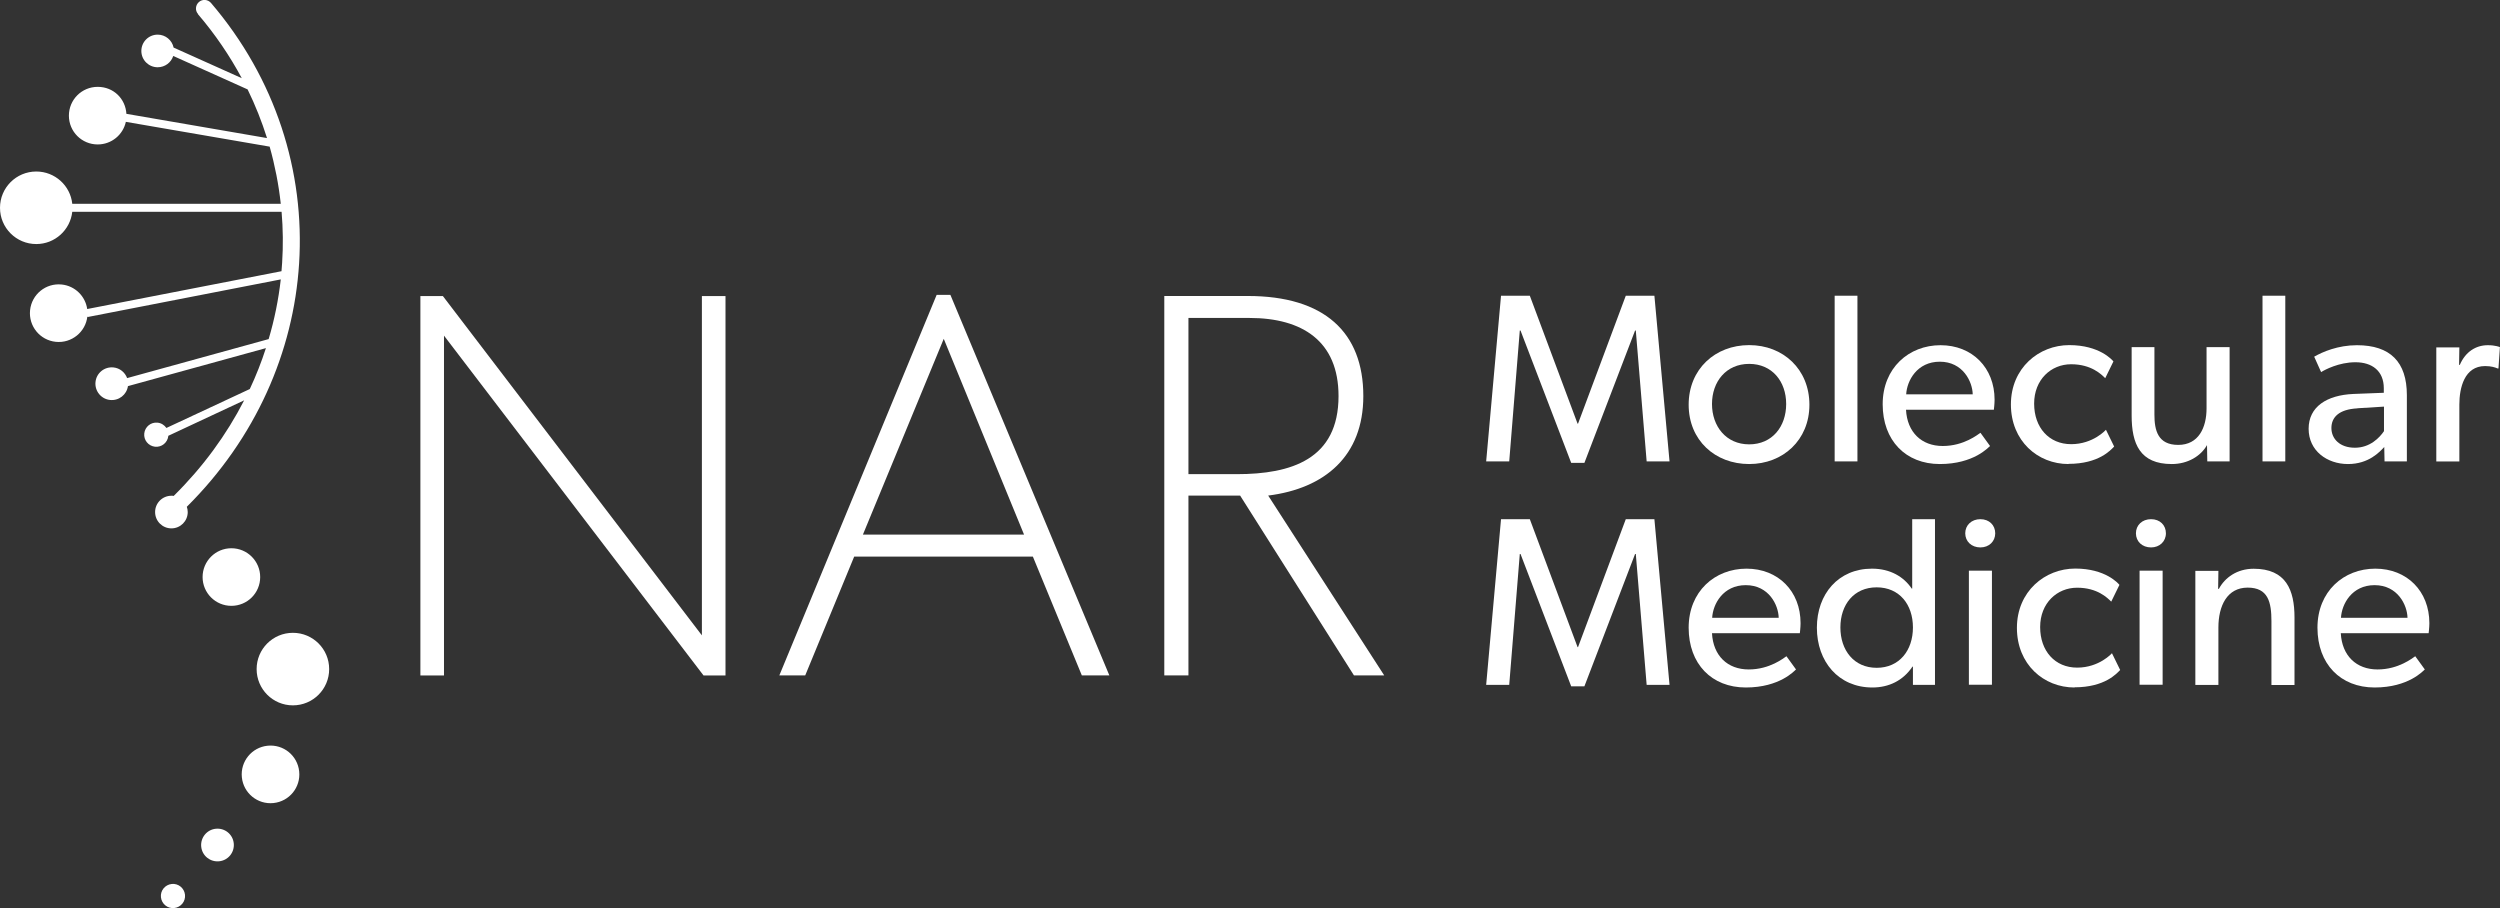 <?xml version="1.0" encoding="UTF-8"?>
<svg id="Layer_2" data-name="Layer 2" xmlns="http://www.w3.org/2000/svg" viewBox="0 0 274.33 99.64">
  <rect x="0" y="0" width="274.33" height="99.64" fill="#333333" stroke="none"/>
  <defs>
    <style>
      .cls-1, .cls-2 {
        fill: #fff;
      }

      .cls-2 {
        fill-rule: evenodd;
      }
    </style>
  </defs>
  <g id="Layer_1-2" data-name="Layer 1">
    <g>
      <path class="cls-1" d="m180.69,50.63l-1.19-14.36h-.08l-5.56,14.52h-1.45l-5.56-14.52h-.08l-1.16,14.36h-2.53l1.63-18.18h3.16l5.24,14.04h.05l5.24-14.04h3.14l1.66,18.18h-2.53Z"/>
      <path class="cls-1" d="m191.94,50.92c-3.74,0-6.64-2.61-6.64-6.51s2.9-6.54,6.64-6.54,6.61,2.66,6.61,6.54-2.9,6.51-6.61,6.51Zm0-10.99c-2.53,0-4.08,1.95-4.08,4.4s1.55,4.43,4.08,4.43,4.06-1.95,4.06-4.43-1.55-4.4-4.06-4.4Z"/>
      <path class="cls-1" d="m201.32,50.63v-18.18h2.5v18.18h-2.5Z"/>
      <path class="cls-1" d="m218.79,44.96h-9.64c.13,2.48,1.71,3.98,4.03,3.98s3.85-1.26,4.14-1.45l1.05,1.45c-.16.13-1.77,1.98-5.51,1.98s-6.27-2.58-6.27-6.56,2.87-6.48,6.35-6.48,5.93,2.48,5.93,5.98c0,.47-.08,1.11-.08,1.11Zm-5.93-5.27c-2.5,0-3.61,2.08-3.69,3.58h7.3c-.03-1.4-1.08-3.58-3.61-3.58Z"/>
      <path class="cls-1" d="m226.98,50.92c-3.37,0-6.32-2.53-6.32-6.54s3.08-6.51,6.4-6.51,4.72,1.63,4.85,1.79l-.9,1.84c-.42-.42-1.53-1.53-3.74-1.53s-4.06,1.69-4.06,4.32,1.63,4.45,4.06,4.45,3.82-1.58,3.82-1.58l.9,1.84c-.37.37-1.66,1.9-5.01,1.9Z"/>
      <path class="cls-1" d="m242.21,50.63l-.03-1.79c-.68,1.21-2.11,2.08-3.87,2.08-3.48,0-4.4-2.21-4.4-5.32v-7.51h2.5v7.41c0,1.71.37,3.32,2.61,3.32s3.11-1.9,3.11-4.01v-6.72h2.53v12.54h-2.45Z"/>
      <path class="cls-1" d="m248.27,50.63v-18.18h2.5v18.18h-2.5Z"/>
      <path class="cls-1" d="m261.66,50.63l-.03-1.58c-.5.53-1.69,1.87-3.98,1.87s-4.32-1.45-4.32-3.87,2-3.69,4.9-3.82l3.35-.13v-.5c0-1.9-1.29-2.85-3.11-2.85s-3.35.82-3.77,1.08l-.76-1.69c.92-.53,2.61-1.26,4.69-1.26,3.66,0,5.48,1.84,5.48,5.48v7.27h-2.45Zm-2.98-5.82c-2.03.11-2.85.98-2.85,2.16s.92,2.16,2.58,2.16,2.71-1.11,3.19-1.82v-2.69l-2.92.18Z"/>
      <path class="cls-1" d="m274.17,40.43h-.11c-.24-.11-.69-.26-1.37-.26-2.27,0-2.82,2.4-2.82,4.22v6.25h-2.53v-12.52h2.53l-.03,1.92h.08c.61-1.42,1.74-2.16,3.08-2.16.84,0,1.32.21,1.32.21l-.16,2.35Z"/>
      <path class="cls-1" d="m180.69,75.15l-1.19-14.36h-.08l-5.56,14.52h-1.45l-5.56-14.52h-.08l-1.16,14.36h-2.53l1.63-18.18h3.16l5.24,14.04h.05l5.24-14.04h3.14l1.66,18.18h-2.53Z"/>
      <path class="cls-1" d="m197.5,69.48h-9.64c.13,2.48,1.71,3.98,4.03,3.98s3.85-1.26,4.14-1.45l1.05,1.45c-.16.13-1.77,1.98-5.51,1.98s-6.27-2.58-6.27-6.56,2.87-6.48,6.35-6.48,5.93,2.48,5.93,5.98c0,.47-.08,1.11-.08,1.11Zm-5.93-5.27c-2.5,0-3.61,2.08-3.69,3.58h7.3c-.03-1.4-1.08-3.58-3.61-3.58Z"/>
      <path class="cls-1" d="m209.91,75.15v-2h-.05c-1.03,1.53-2.58,2.29-4.4,2.29-3.72,0-6.09-2.85-6.09-6.56s2.37-6.48,6.04-6.48c2.03,0,3.5.9,4.37,2.19h.05v-7.62h2.5v18.18h-2.42Zm-3.98-10.7c-2.5,0-3.98,1.9-3.98,4.4s1.48,4.43,3.98,4.43,3.98-1.92,3.98-4.43-1.48-4.4-3.98-4.4Z"/>
      <path class="cls-1" d="m217.31,60.07c-.97,0-1.66-.66-1.66-1.55s.69-1.55,1.66-1.55,1.63.66,1.63,1.55-.68,1.55-1.63,1.55Zm-1.26,15.07v-12.52h2.53v12.52h-2.53Z"/>
      <path class="cls-1" d="m227.64,75.44c-3.37,0-6.32-2.53-6.32-6.54s3.08-6.51,6.4-6.51,4.72,1.63,4.85,1.79l-.9,1.84c-.42-.42-1.53-1.53-3.74-1.53s-4.06,1.69-4.06,4.32,1.63,4.45,4.06,4.45,3.82-1.58,3.82-1.58l.9,1.84c-.37.37-1.66,1.9-5.01,1.9Z"/>
      <path class="cls-1" d="m236.04,60.07c-.98,0-1.66-.66-1.66-1.55s.68-1.55,1.66-1.55,1.63.66,1.63,1.55-.69,1.55-1.63,1.55Zm-1.26,15.07v-12.52h2.53v12.52h-2.53Z"/>
      <path class="cls-1" d="m249.25,75.15v-6.98c0-2.11-.37-3.69-2.61-3.69s-3.21,1.98-3.21,4.38v6.3h-2.53v-12.52h2.53l-.03,1.98h.08c.66-1.24,2-2.21,3.82-2.21,3.56,0,4.48,2.34,4.48,5.35v7.41h-2.53Z"/>
      <path class="cls-1" d="m266.5,69.48h-9.64c.13,2.48,1.71,3.98,4.03,3.98s3.85-1.26,4.14-1.45l1.05,1.45c-.16.13-1.77,1.98-5.51,1.98s-6.27-2.58-6.27-6.56,2.87-6.48,6.35-6.48,5.93,2.48,5.93,5.98c0,.47-.08,1.11-.08,1.11Zm-5.93-5.27c-2.5,0-3.61,2.08-3.69,3.58h7.3c-.03-1.4-1.08-3.58-3.61-3.58Z"/>
    </g>
    <g>
      <path class="cls-1" d="m48.72,36.83v37.29h-2.59v-41.63h2.47l28.42,37.23v-37.23h2.59v41.63h-2.41l-28.48-37.29Z"/>
      <path class="cls-1" d="m85.52,74.11l17.26-41.75h1.51l17.44,41.75h-3.02l-5.37-13.03h-19.61l-5.37,13.03h-2.84Zm26.85-15.45l-8.81-21.48-8.87,21.48h17.68Z"/>
      <path class="cls-1" d="m136.08,54.38h-5.67v19.73h-2.65v-41.63h9.17c8.39,0,12.67,3.98,12.67,10.98,0,6.58-4.22,10.14-10.44,10.92l12.73,19.73h-3.32l-12.49-19.73Zm10.8-10.92c0-6.03-3.98-8.57-9.77-8.57h-6.7v17.14h5.31c5.97,0,11.16-1.63,11.16-8.57Z"/>
    </g>
    <path class="cls-2" d="m21.73,1.54c-.34-.39-.29-.98.1-1.32.39-.34.98-.29,1.32.1,7.12,8.32,10.31,18.55,9.67,28.61-.61,9.66-4.75,19.16-12.32,26.68.06.18.1.38.1.58,0,.99-.8,1.79-1.79,1.79s-1.79-.8-1.79-1.79c0-.99.8-1.79,1.79-1.79.08,0,.17,0,.25.02,3.22-3.18,5.8-6.72,7.73-10.49l-8.32,3.89s0,.01,0,.02c-.08.73-.73,1.26-1.46,1.18-.73-.08-1.26-.73-1.18-1.46.08-.73.73-1.26,1.46-1.18.41.04.75.27.97.58l9.15-4.27c.69-1.47,1.28-2.97,1.77-4.49l-15.14,4.17c-.14.95-1,1.62-1.96,1.52-.99-.1-1.7-.99-1.6-1.97.1-.99.98-1.7,1.97-1.6.71.07,1.27.55,1.5,1.17l15.53-4.28c.64-2.15,1.08-4.35,1.33-6.55l-21.2,4.13-.02-.09c-.18,1.73-1.74,2.99-3.47,2.81-1.74-.18-3-1.73-2.82-3.47.18-1.74,1.73-3,3.47-2.82,1.47.15,2.6,1.29,2.8,2.69l21.32-4.15c.03-.31.05-.62.07-.93.12-1.86.1-3.73-.06-5.59H7.93c-.22,1.99-1.9,3.54-3.95,3.54-2.2,0-3.98-1.78-3.98-3.98s1.78-3.98,3.98-3.98c2.05,0,3.74,1.55,3.95,3.54h22.88c-.23-2.11-.64-4.21-1.22-6.27l-15.78-2.72c-.31,1.42-1.57,2.48-3.09,2.48-1.75,0-3.16-1.41-3.16-3.16s1.41-3.16,3.16-3.16,3.05,1.31,3.15,2.96l15.43,2.66c-.57-1.81-1.28-3.6-2.13-5.34l-8.16-3.67c-.23.72-.91,1.24-1.71,1.24-.99,0-1.79-.8-1.79-1.79,0-.99.8-1.79,1.79-1.79.86,0,1.58.61,1.75,1.42l7.48,3.36c-1.32-2.46-2.92-4.82-4.82-7.04h0Zm-2.61,98.1c-.73.08-1.38-.45-1.46-1.18-.08-.73.45-1.38,1.18-1.46.73-.08,1.38.45,1.46,1.18.08.73-.45,1.38-1.18,1.46h0Zm10.89-11.52c-1.74.18-3.29-1.08-3.47-2.82-.18-1.74,1.08-3.29,2.82-3.47,1.74-.18,3.29,1.08,3.47,2.82.18,1.74-1.08,3.29-2.82,3.47h0Zm-5.96,6.39c-.99.1-1.87-.61-1.97-1.6-.1-.98.61-1.87,1.6-1.97.99-.1,1.87.61,1.97,1.6.1.99-.61,1.87-1.6,1.97h0Zm8.09-25.07c-2.2,0-3.98,1.78-3.98,3.98s1.78,3.98,3.98,3.98,3.98-1.78,3.98-3.98c0-2.2-1.78-3.98-3.98-3.98h0Zm-6.75-9.28c-1.75,0-3.16,1.42-3.16,3.16s1.41,3.16,3.16,3.16,3.16-1.41,3.16-3.16c0-1.74-1.41-3.16-3.16-3.16Z"/>
  </g>
</svg>